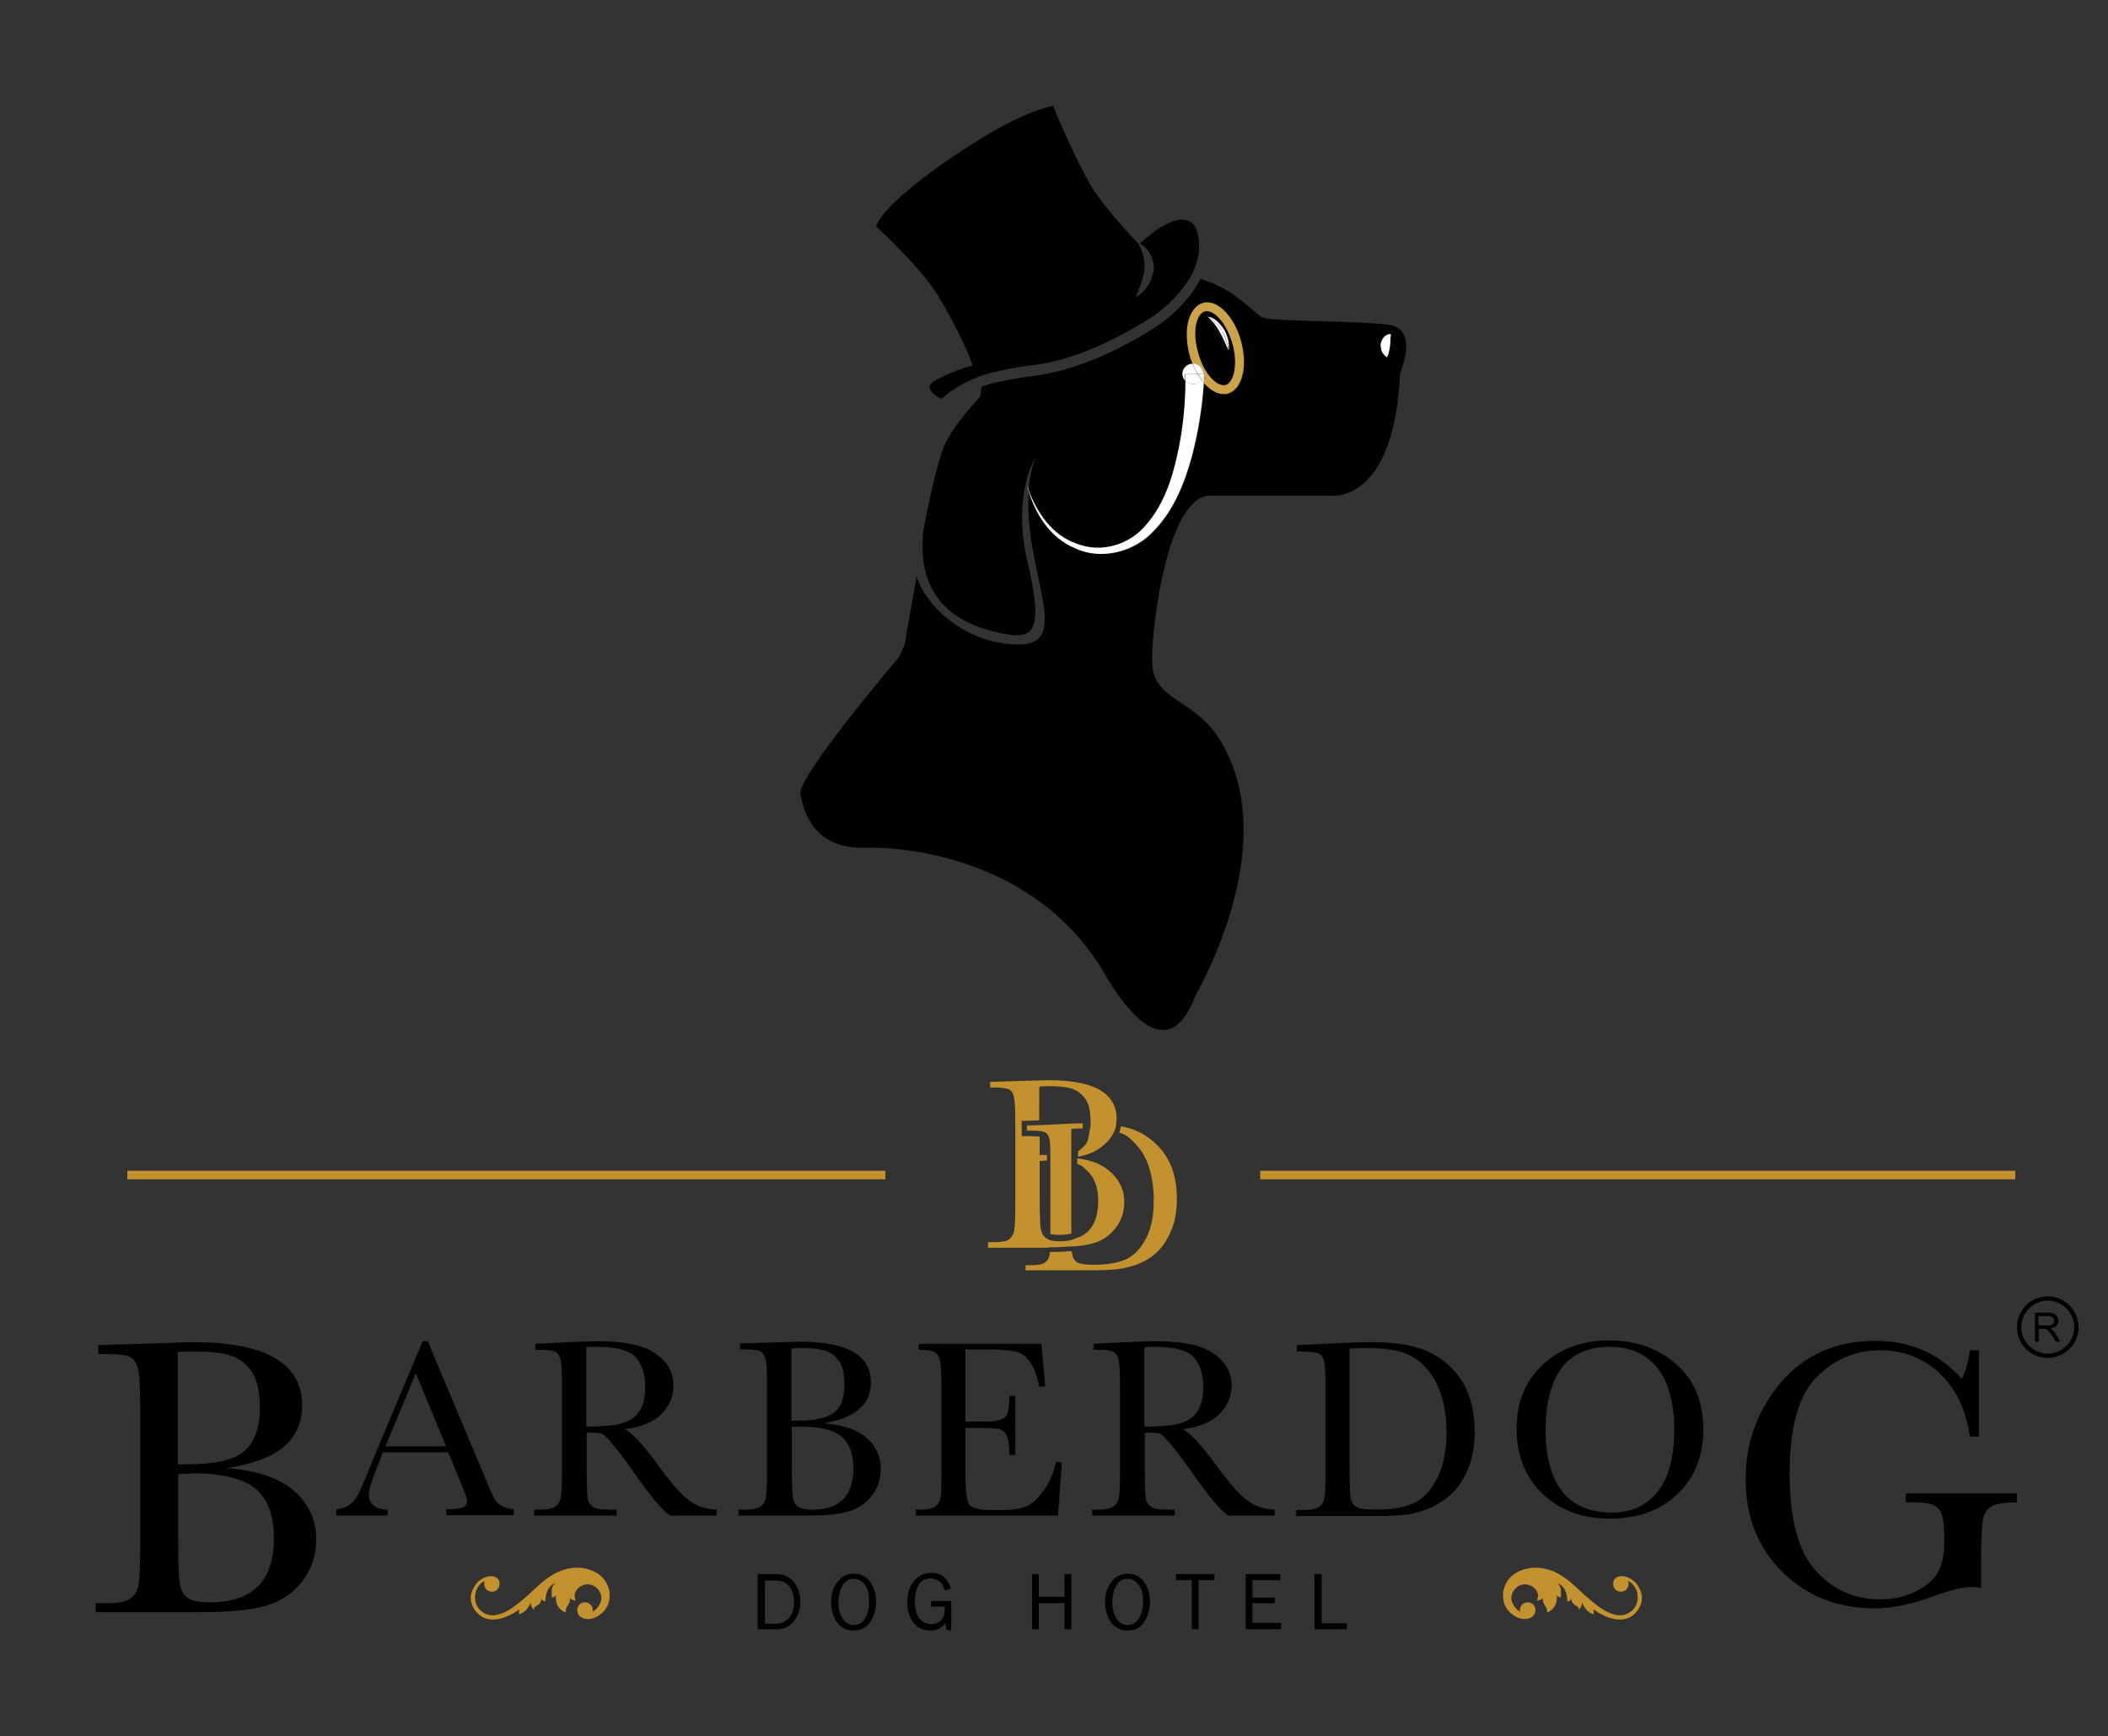 <?xml version="1.0" encoding="utf-8"?>
<!-- Generator: Adobe Illustrator 24.0.1, SVG Export Plug-In . SVG Version: 6.00 Build 0)  -->
<svg version="1.1" id="Layer_1" xmlns="http://www.w3.org/2000/svg" xmlns:xlink="http://www.w3.org/1999/xlink" x="0px" y="0px"
	 viewBox="0 0 493.3 406.3" style="enable-background:new 0 0 493.3 406.3;" xml:space="preserve">
<rect x="0" y="0" width="493.3" height="406.3" fill="#333333" stroke="none"/>
<style type="text/css">
	.st0{fill:#010101;}
	.st1{fill:#CDA349;}
	.st2{fill:#FFFFFF;}
	.st3{fill-rule:evenodd;clip-rule:evenodd;fill:#C3922E;}
	.st4{fill:#C3922E;}
</style>
<g>
	<g>
		<path d="M53,343.6c7.1,0.5,12.4,2.3,15.8,5.3c3.4,3,5.2,6.8,5.2,11.3c0,3.9-1.2,7.3-3.5,10.2c-2.3,2.8-5.3,4.7-9,5.6
			c-3.6,0.9-8.5,1.3-14.6,1.3H22.4v-2.1h2.4c2.7,0,4.5-0.3,5.6-1c1-0.7,1.7-1.7,2-3.2c0.3-1.4,0.4-4.8,0.4-10v-30.5
			c0-5.1-0.1-8.4-0.4-9.8c-0.3-1.5-0.9-2.5-1.8-3c-0.9-0.6-3-0.8-6.2-0.8H23v-2.1l10.3-0.3l11.7-0.4c17.1,0,25.7,4.9,25.7,14.8
			c0,4.1-1.5,7.3-4.4,9.8C63.4,341.1,58.9,342.7,53,343.6z M41.7,342.7c0.8,0,1.4,0,1.9,0c6.6,0,11.2-1,13.6-3.1
			c2.4-2.1,3.6-5.5,3.6-10.2c0-3.3-0.5-5.8-1.4-7.6c-1-1.8-2.4-3.2-4.3-4.1c-1.9-1-5.2-1.4-9.8-1.4c-1.2,0-2.4,0-3.7,0.1V342.7z
			 M41.7,345v13.9c0,5.9,0.1,9.7,0.3,11.3c0.2,1.6,0.8,2.8,1.7,3.6c0.9,0.8,2.8,1.2,5.6,1.2c4.9,0,8.6-1.3,11.1-3.8
			c2.5-2.5,3.7-6.3,3.7-11.3c0-5.2-1.4-9-4.2-11.4c-2.8-2.4-7.7-3.7-14.7-3.7C44.1,344.9,43,344.9,41.7,345z"/>
		<path d="M104.9,339.9H89.6l-1,2.6c-1.5,3.7-2.3,6.1-2.3,7.2c0,1.2,0.4,2.1,1.2,2.7c0.8,0.6,1.9,0.9,3.2,0.9v1.4h-12v-1.4
			c1.8-0.3,3.1-0.9,4-1.9c0.9-1,1.9-3,3.1-6.2c0.1-0.3,0.6-1.4,1.4-3.4l11.7-27.9h1.2l13.4,31.9l1.8,4.2c0.4,1,1,1.7,1.7,2.2
			c0.7,0.5,1.8,0.9,3.2,1v1.4h-15.8v-1.4c1.9,0,3.2-0.1,3.9-0.4c0.7-0.3,1-0.9,1-1.7c0-0.4-0.5-1.7-1.4-3.9L104.9,339.9z
			 M104.4,338.5l-7.1-17.1l-7.1,17.1H104.4z"/>
		<path d="M167.6,354.7h-10.8c-1.9-1.3-4.9-4.9-8.8-10.6c-1.3-1.8-2.6-3.6-3.9-5.2c-1.4-1.7-2.3-2.7-2.8-3.1
			c-0.5-0.4-1.3-0.5-2.4-0.5h-1.6v8.9c0,3.2,0.1,5.2,0.2,6.2c0.1,1,0.5,1.7,1.2,2.2c0.6,0.5,1.9,0.7,3.7,0.7h1.9v1.4H125v-1.4h1.3
			c1.7,0,2.9-0.2,3.6-0.7c0.7-0.4,1.1-1.1,1.3-2c0.2-0.9,0.3-3.1,0.3-6.4v-19.7c0-3.2-0.1-5.3-0.3-6.2c-0.2-0.9-0.6-1.6-1.2-1.9
			c-0.6-0.4-1.9-0.5-4-0.5h-0.7v-1.4l5.8-0.3c3.8-0.2,6.9-0.3,9.1-0.3c3.8,0,7,0.4,9.4,1.1c2.4,0.7,4.3,1.9,5.8,3.5
			c1.5,1.6,2.2,3.6,2.2,5.8c0,2.6-1,4.9-2.9,6.7c-1.9,1.9-4.8,3-8.5,3.5c1.7,0.8,4.4,3.7,8.1,8.8c3,4.1,5.4,6.8,7.2,8
			c1.7,1.3,3.8,1.9,6.2,2V354.7z M137.2,333.9c1.5,0,3-0.1,4.6-0.2c1.6-0.1,3-0.3,4.1-0.7c1.2-0.4,2.1-0.9,2.8-1.6
			c0.7-0.7,1.3-1.6,1.7-2.7c0.4-1.1,0.6-2.5,0.6-4.1c0-2.8-0.7-5.1-2.1-6.8c-1.4-1.7-4.5-2.6-9.2-2.6c-0.7,0-1.6,0-2.5,0.1V333.9z"
			/>
		<path d="M192.6,333.1c4.6,0.3,8,1.5,10.2,3.4c2.2,1.9,3.3,4.4,3.3,7.3c0,2.5-0.8,4.7-2.3,6.5c-1.5,1.8-3.4,3-5.8,3.6
			c-2.3,0.6-5.5,0.8-9.4,0.8h-15.8v-1.4h1.5c1.7,0,2.9-0.2,3.6-0.7c0.7-0.4,1.1-1.1,1.3-2c0.2-0.9,0.3-3.1,0.3-6.4v-19.6
			c0-3.3-0.1-5.4-0.3-6.3c-0.2-0.9-0.6-1.6-1.2-2c-0.6-0.4-1.9-0.5-4-0.5h-0.8v-1.4l6.6-0.2l7.5-0.2c11,0,16.5,3.2,16.5,9.5
			c0,2.6-0.9,4.7-2.8,6.3C199.2,331.4,196.4,332.5,192.6,333.1z M185.3,332.5c0.5,0,0.9,0,1.2,0c4.3,0,7.2-0.7,8.8-2
			c1.6-1.3,2.3-3.5,2.3-6.5c0-2.1-0.3-3.7-0.9-4.9c-0.6-1.1-1.5-2-2.8-2.7c-1.2-0.6-3.3-0.9-6.3-0.9c-0.8,0-1.6,0-2.4,0.1V332.5z
			 M185.3,333.9v9c0,3.8,0.1,6.2,0.2,7.3c0.1,1,0.5,1.8,1.1,2.3c0.6,0.5,1.8,0.8,3.6,0.8c3.2,0,5.5-0.8,7.1-2.4
			c1.6-1.6,2.4-4.1,2.4-7.3c0-3.3-0.9-5.8-2.7-7.3c-1.8-1.6-4.9-2.4-9.4-2.4C186.8,333.9,186.1,333.9,185.3,333.9z"/>
		<path d="M247.1,342.2h1.4l-0.9,12.5h-33.3v-1.4h0.8c2,0,3.3-0.3,3.9-0.8c0.6-0.5,1-1.2,1.1-2c0.2-0.8,0.2-2.9,0.2-6.3v-19.7
			c0-3.1-0.1-5.1-0.3-6c-0.2-1-0.6-1.6-1.2-2c-0.6-0.4-1.9-0.6-3.8-0.6v-1.4h28.7l0.9,10h-1.4c-0.6-2.8-1.4-4.8-2.3-6
			c-0.9-1.2-2-1.9-3.3-2.2c-1.3-0.3-3.3-0.5-6.1-0.5h-5.6v16.9h4.3c2,0,3.3-0.2,4.1-0.5c0.8-0.3,1.3-0.8,1.5-1.5
			c0.2-0.7,0.4-2,0.4-4h1.4v13.8h-1.4c0-2.2-0.2-3.7-0.6-4.5c-0.4-0.8-0.9-1.3-1.6-1.5c-0.7-0.2-1.9-0.3-3.7-0.3h-4.4v9.5
			c0,4.8,0.3,7.6,0.9,8.4c0.6,0.8,2.3,1.3,5,1.3h3c2.1,0,3.9-0.3,5.2-0.8c1.4-0.5,2.7-1.7,3.9-3.4
			C245.4,347.5,246.4,345.2,247.1,342.2z"/>
		<path d="M298.2,354.7h-10.8c-1.9-1.3-4.9-4.9-8.8-10.6c-1.3-1.8-2.6-3.6-3.9-5.2c-1.4-1.7-2.3-2.7-2.8-3.1
			c-0.5-0.4-1.3-0.5-2.4-0.5h-1.6v8.9c0,3.2,0.1,5.2,0.2,6.2c0.1,1,0.5,1.7,1.2,2.2c0.6,0.5,1.9,0.7,3.7,0.7h1.9v1.4h-19.3v-1.4h1.3
			c1.7,0,2.9-0.2,3.6-0.7c0.7-0.4,1.1-1.1,1.3-2c0.2-0.9,0.3-3.1,0.3-6.4v-19.7c0-3.2-0.1-5.3-0.3-6.2c-0.2-0.9-0.6-1.6-1.2-1.9
			c-0.6-0.4-1.9-0.5-4-0.5h-0.7v-1.4l5.8-0.3c3.8-0.2,6.9-0.3,9.1-0.3c3.8,0,7,0.4,9.4,1.1c2.4,0.7,4.3,1.9,5.8,3.5
			c1.5,1.6,2.2,3.6,2.2,5.8c0,2.6-1,4.9-2.9,6.7c-1.9,1.9-4.8,3-8.5,3.5c1.7,0.8,4.4,3.7,8.1,8.8c3,4.1,5.4,6.8,7.2,8
			c1.7,1.3,3.8,1.9,6.2,2V354.7z M267.8,333.9c1.5,0,3-0.1,4.6-0.2c1.6-0.1,3-0.3,4.1-0.7c1.2-0.4,2.1-0.9,2.8-1.6
			c0.7-0.7,1.3-1.6,1.7-2.7c0.4-1.1,0.6-2.5,0.6-4.1c0-2.8-0.7-5.1-2.1-6.8c-1.4-1.7-4.5-2.6-9.2-2.6c-0.7,0-1.6,0-2.5,0.1V333.9z"
			/>
		<path d="M303.4,314.8l6.6-0.3c5.5-0.3,9.2-0.4,11.2-0.4c6,0,10.6,0.9,14,2.7c3.3,1.8,5.8,4.3,7.5,7.4c1.6,3.1,2.4,6.7,2.4,10.8
			c0,2.9-0.4,5.6-1.3,8.1c-0.9,2.4-2.1,4.5-3.7,6.1c-1.6,1.6-3.4,2.8-5.4,3.7c-2,0.8-4,1.4-5.8,1.6c-1.8,0.2-4.4,0.3-7.8,0.3h-17.8
			v-1.4h1.7c1.7,0,2.9-0.2,3.6-0.7c0.7-0.4,1.1-1.1,1.3-2c0.2-0.9,0.3-3.1,0.3-6.4v-19.4c0-3.2-0.1-5.3-0.3-6.2
			c-0.2-0.9-0.6-1.6-1.2-1.9c-0.6-0.3-1.9-0.5-4-0.5h-1.2V314.8z M315.8,315.6v26.9c0,4,0.1,6.5,0.2,7.7c0.1,1.1,0.6,2,1.3,2.4
			c0.7,0.5,2.3,0.7,4.7,0.7c3.5,0,6.4-0.5,8.6-1.4c2.3-1,4.1-2.9,5.6-5.7c1.5-2.8,2.3-6.4,2.3-10.8c0-3.4-0.4-6.4-1.3-9.1
			c-0.9-2.7-2.1-4.8-3.8-6.5c-1.6-1.7-3.5-2.8-5.5-3.4c-2-0.6-4.6-0.9-7.7-0.9C318.8,315.5,317.3,315.5,315.8,315.6z"/>
		<path d="M354.9,334.3c0-6.2,2.1-11.2,6.2-15c4.2-3.8,9.3-5.6,15.5-5.6c6.3,0,11.5,1.9,15.7,5.6c4.2,3.7,6.3,8.8,6.3,15.2
			c0,6.2-2,11.3-6,15.1c-4,3.9-9.3,5.8-15.9,5.8c-6.4,0-11.6-1.9-15.7-5.8C357,345.8,354.9,340.7,354.9,334.3z M361.7,334.5
			c0,6.5,1.3,11.3,3.9,14.6c2.6,3.2,6.5,4.9,11.6,4.9c4.5,0,8.1-1.6,10.7-4.9c2.6-3.2,3.9-8.1,3.9-14.5c0-6.2-1.3-11-3.9-14.4
			c-2.6-3.3-6.3-5-11.3-5c-4.8,0-8.6,1.6-11.1,4.9C363,323.4,361.7,328.2,361.7,334.5z"/>
		<path d="M446,349.5H472v2.1c-2.9,0-4.8,0.3-5.9,0.9c-1,0.6-1.7,1.5-2,2.9c-0.3,1.4-0.5,4.6-0.5,9.8v6.4c-0.7-0.1-1.4-0.2-1.9-0.2
			c-2.3,0-5.3,0.7-9,2.1c-5.1,1.9-9.7,2.9-14,2.9c-8.6,0-15.8-2.8-21.6-8.5c-5.7-5.7-8.6-12.9-8.6-21.6c0-8.6,2.7-16.2,8.2-22.7
			c5.5-6.5,12.9-9.8,22.3-9.8c8.1,0,14.8,3,20.1,8.9c1-2.1,1.6-4.3,1.9-6.7h2.1v20.2h-2.1c-0.9-6.2-3.2-11.1-7.1-14.8
			c-3.8-3.6-8.5-5.4-14-5.4c-5.7,0-10.6,2.1-14.8,6.3c-4.2,4.2-6.3,11.7-6.3,22.5c0,10.7,2,18.3,6.1,22.8c4.1,4.5,9.1,6.7,15.1,6.7
			c3.1,0,5.9-0.6,8.4-1.9c2.5-1.3,4.2-2.8,5.2-4.6c0.9-1.8,1.4-4.1,1.4-6.9c0-3.2-0.2-5.4-0.6-6.5c-0.4-1.1-1.1-1.8-2-2.2
			c-0.9-0.4-2.5-0.6-4.9-0.6H446V349.5z"/>
	</g>
	<g>
		<path class="st0" d="M324.9,76c-7.5-1-27-0.7-29.4-1.7c-2-0.8-6.5-6.8-14.6-9c-0.8,1.6-1.9,3.2-3.2,4.8c-3.2,3.8-6.9,6.2-6.9,6.2
			c-13.3,8.6-23.3,10.8-27.1,11.4c-0.6,0.1-6.8,0.9-9,1.5c-0.8,0.1-1.7,0.3-2.5,0.5c-0.8,0.2-1.6,0.5-2.5,0.8
			c-0.1,0.8-0.2,1.6-0.3,2.3c0,0-7,7.3-8.7,12.2c-1.1,3.1-2.5,8-4.6,19c-1.7,14.7,6.1,22.3,19.9,24.5c5.6,0.9,8.3-0.9,4.5-16.8
			s1.8-24.6,1.8-24.6c-0.9,2.5-1.4,5-1.6,7.5c1.9,5.6,5.7,10.9,11.3,12.8c5.8,2.3,12.6,0.1,16.4-4.5c4-4.6,6-10.7,7.3-16.7
			c1.2-5.5,1.7-11.3,1.8-16.9c-0.4-0.4-0.6-1-0.6-1.6c0-1.3,1-2.3,2.3-2.4c-0.2-0.6-0.5-1.3-0.7-2c-0.8-2.7-0.9-5.5-0.4-7.7
			c0.5-2.5,1.8-4.1,3.5-4.6c3.3-0.9,7.3,3.1,8.9,8.9c0.8,2.7,0.9,5.5,0.4,7.7c-0.5,2.5-1.8,4.1-3.5,4.6c-0.3,0.1-0.7,0.1-1,0.1
			c-1.6,0-3.2-1-4.6-2.6c-0.4,5.9-1.3,11.6-2.8,17.2c-1.7,6.2-4.2,12.6-8.9,17.4c-4.5,5-12.4,6.9-18.4,4.1c-5.8-2.4-9.2-8-10.9-13.7
			c-1.6,17.9,10.2,35.6-1.7,36.1c-12,0.5-22.4-8.4-24.6-16c-0.4,2.7-2.3,12.5-2.7,15.7c0,0-1.2,3.2-1.9,3.9
			c-0.7,0.7-23.3,27.5-22.6,31.4c0.7,3.9,2.9,12.9,15.1,12.6c12.2-0.3,41.1,3.9,55.9,29.2c14.8,25.3,20.5,7.6,21.6,5.2
			c1.3-2.6,20.4-36.1,5.4-59.9c-6.1-9.7-15.7-8.8-15.7-18.3c0-9.5,3.9-38.6,13.6-38.6h28.4c0,0,14.6,1.9,16-28.4
			C327.5,87.4,332.4,77,324.9,76z M325.3,80.8c-0.1,0.7-0.2,1.6-0.7,2.8c-0.6-0.3-0.9-0.8-1.2-1.3c-0.3-0.5-0.4-1.1-0.3-1.7
			c0.1-1.1,1-2.5,2.4-2.4C325.2,79.5,325.3,80,325.3,80.8z"/>
		<path class="st0" d="M286.8,90.1c0.9-0.3,1.7-1.4,2-3c0.4-1.9,0.3-4.3-0.4-6.7c-1.3-4.8-4.1-7.6-6-7.6c-0.2,0-0.3,0-0.5,0.1
			c-0.9,0.3-1.7,1.4-2,3c-0.4,1.9-0.3,4.3,0.4,6.7C281.8,87.8,284.8,90.7,286.8,90.1z M282.6,74.1c1.7,0.3,2.9,1.7,3.8,3.1
			c0.4,0.7,0.7,1.5,0.9,2.3c0.2,0.8,0.2,1.6,0.2,2.5L282.6,74.1L282.6,74.1C282.6,74.1,282.6,74.1,282.6,74.1z"/>
		<path class="st1" d="M281.6,87.5h0.3c0,0.7-0.1,1.4-0.2,2.1c1.4,1.6,3,2.6,4.6,2.6c0.3,0,0.7,0,1-0.1c1.7-0.5,2.9-2.1,3.5-4.6
			c0.5-2.2,0.3-5-0.4-7.7c-1.6-5.8-5.6-9.9-8.9-8.9c-1.7,0.5-2.9,2.1-3.5,4.6c-0.5,2.2-0.3,5,0.4,7.7c0.2,0.7,0.4,1.3,0.7,2
			c0,0,0.1,0,0.1,0C280.5,85.1,281.6,86.2,281.6,87.5z M279.9,75.9c0.4-1.7,1.1-2.8,2-3c0.2,0,0.3-0.1,0.5-0.1c1.9,0,4.6,2.8,6,7.6
			c0.7,2.4,0.8,4.8,0.4,6.7c-0.4,1.7-1.1,2.8-2,3c-1.9,0.5-5-2.4-6.4-7.5C279.7,80.2,279.5,77.8,279.9,75.9z"/>
		<path class="st2" d="M280.2,87.5c-0.4-0.7-0.8-1.5-1.2-2.4c-1.3,0.1-2.3,1.1-2.3,2.4c0,0.6,0.3,1.2,0.6,1.6c0-0.5,0-1.1,0-1.6
			L280.2,87.5z"/>
		<path class="st2" d="M281.6,87.5c0-1.3-1.1-2.4-2.4-2.4c0,0-0.1,0-0.1,0c0.3,0.9,0.7,1.6,1.2,2.4H281.6z"/>
		<path class="st2" d="M240.3,113.4c0.1,0.4,0.2,0.8,0.4,1.2c0-0.1,0-0.1,0-0.2C240.6,114.1,240.4,113.8,240.3,113.4z"/>
		<path class="st2" d="M251.6,128.3c6,2.9,13.9,0.9,18.4-4.1c4.7-4.8,7.2-11.2,8.9-17.4c1.5-5.7,2.4-11.4,2.8-17.2
			c-0.2-0.2-0.4-0.5-0.6-0.8c-0.4,0.6-1.1,1.1-1.9,1.1c-0.7,0-1.3-0.3-1.8-0.8c0,5.6-0.6,11.4-1.8,16.9c-1.3,6.1-3.3,12.1-7.3,16.7
			c-3.8,4.7-10.5,6.9-16.4,4.5c-5.6-1.9-9.3-7.2-11.3-12.8c0,0.1,0,0.1,0,0.2C242.3,120.3,245.7,125.9,251.6,128.3z"/>
		<path class="st2" d="M281.6,87.5C281.6,87.5,281.6,87.5,281.6,87.5c0,0.5-0.2,1-0.5,1.3c0.2,0.3,0.4,0.5,0.6,0.8
			c0-0.7,0.1-1.4,0.2-2.1H281.6z"/>
		<path class="st2" d="M279.2,89.9c0.8,0,1.5-0.4,1.9-1.1c-0.3-0.4-0.6-0.9-0.9-1.3l-2.8,0c0,0.5,0,1.1,0,1.6
			C277.9,89.6,278.5,89.9,279.2,89.9z"/>
		<path class="st2" d="M281.6,87.5h-1.3c0.3,0.5,0.6,0.9,0.9,1.3C281.4,88.5,281.6,88,281.6,87.5C281.6,87.5,281.6,87.5,281.6,87.5z
			"/>
		<path class="st2" d="M323.1,80.6c0,0.6,0.1,1.2,0.3,1.7c0.3,0.5,0.6,1,1.2,1.3c0.5-1.2,0.6-2,0.7-2.8c0.1-0.8,0-1.3,0.2-2.6
			C324.1,78.1,323.2,79.5,323.1,80.6z"/>
		<path class="st0" d="M280.2,54.4c0,0-0.3-2-2.1-2.7c-0.5-0.2-1-0.3-1.5-0.3c-1.4,0-3.2,0.7-5.3,2c-1.4,0.9-2.9,2.1-4.6,3.6
			c2.1,1.1,3.5,3.7,3.3,6.2c0,0.4-0.2,0.8-0.3,1.1h0c-0.2,0.9-0.6,1.8-1.1,2.6c-0.4,0.5-0.8,1-1.2,1.5c-0.5,0.4-1,0.8-1.6,1.1
			l1.3-3.4c0.2-0.6,0.3-1.2,0.5-1.7c0.1-0.5,0.2-0.9,0.2-1.4c0.2-1.9-0.3-3.9-1.4-6c-0.9-0.9-7.6-7.9-10.9-13.2
			c-3.5-5.7-9-18.7-9-18.9l0-0.1l0,0c-0.1,0-6.4,0.7-19.9,9.5c-6.4,4.1-11.7,8-15.5,11.4c-3.4,3-5.5,5.5-6.1,7.3l0,0l0,0
			c0.1,0.1,10,9,14.3,15.9c4.1,6.6,8.2,15.3,8.2,16.7c-0.6,0.1-5.2,1.4-9.1,3.7c0,0,0,0,0,0c-0.1,0.1-0.9,0.6-0.8,1.4
			c0,0.7,0.6,1.4,1.7,2.1c0,0,0.4,0.3,1,0.5c0,0,0,0,0.1,0c0,0,0.1,0,0.1-0.1c2.4-2.1,5.3-3.8,8.4-5c0.4-0.2,0.9-0.3,1.3-0.4
			c0.5-0.2,1-0.3,1.5-0.5c0.9-0.2,1.8-0.4,2.7-0.6c2.3-0.6,9-1.5,9.2-1.5c0,0,0,0,0,0c3.7-0.6,13.2-2.8,26.1-11.1
			c0,0,3.4-2.2,6.4-5.8c0.9-1.1,1.9-2.4,2.7-3.9C280.2,61.8,281.2,58.3,280.2,54.4z"/>
		<path class="st0" d="M287.6,82c-1.4-3-2.5-5.7-4.9-7.9l0,0L287.6,82z"/>
		<path class="st2" d="M287.6,82c0-0.8,0-1.7-0.2-2.5c-0.2-0.8-0.5-1.6-0.9-2.3c-0.9-1.4-2.1-2.8-3.8-3.1c0,0,0,0,0,0
			C282.6,74.1,286.4,75.6,287.6,82z"/>
		<path class="st2" d="M282.6,74.1c2.5,2.2,3.5,4.9,4.9,7.9C286.4,75.6,282.6,74.1,282.6,74.1z"/>
	</g>
	<path class="st3" d="M359.3,377c0.1-1-0.6-1.9-1.6-2c-1-0.1-1.9,0.6-2,1.6c0,0.2,0,0.4,0,0.6c-0.9-0.5-1.6-1.5-1.9-2.4
		c-0.6-2,1.2-4.2,3.3-4c1.3,0.1,2.5,1,2.8,2.3c0.2,0.6-0.3,1.2-0.1,1.6c0.5-0.4,1-0.2,1.4-0.9c-0.7,1.6,1.1,2,0.8,3.6
		c1.7-0.7,2.5-2,2.3-4.1c0.3,0.5,0.6,0.5,1,0.5c-0.2-0.8,0.5-2.1-0.9-3.3c1.7,0.6,2.3,2.2,2.4,4.3c0.5-0.1,0.9-0.3,0.9-0.9
		c0,2.1,1.7,1.6,1.8,2.8c0.5-0.4,0.7-1,0.7-1.7c0.6,1.5,1.5,2.5,2.8,2.8c-0.2-0.5,0.1-0.8-0.2-1.2c2.6,1.9,6.8,3.7,9.6,1.2
		c1-0.9,1.6-2,1.8-3.3c0.2-1.4-0.4-2.7-1.2-3.8c-0.2-0.3-0.4-0.5-0.7-0.7c-1.3-1.1-2.9-1.4-3.9-0.9c-0.5,0.3-0.9,0.8-0.9,1.4
		c-0.1,1,0.6,1.9,1.6,2c1,0.1,1.9-0.6,2-1.6c0-0.3,0-0.6-0.1-0.9c0.6,0.3,1.1,0.7,1.4,1.2c0.7,0.9,0.9,2,0.8,3.2
		c-0.1,1.1-0.7,2.1-1.5,2.7c-2,1.6-4.2,0.9-6.2-0.2c-1.9-1.1-3.6-2.7-4.8-3.7c-1.8-1.7-3.6-3.5-5.7-4.7c-3.1-1.8-6.9-2.3-10.2-0.4
		c-3.2,1.8-4.2,6.4-1.6,9.1c0.6,0.6,1.4,1.2,2.3,1.5C356.9,379.2,359.1,378.9,359.3,377L359.3,377z M135.1,377c-0.1-1,0.6-1.9,1.6-2
		c1-0.1,1.9,0.6,2,1.6c0,0.2,0,0.4,0,0.6c0.9-0.5,1.6-1.5,1.9-2.4c0.6-2-1.2-4.2-3.3-4c-1.3,0.1-2.5,1-2.8,2.3
		c-0.2,0.6,0.3,1.2,0.1,1.6c-0.5-0.4-1-0.2-1.4-0.9c0.7,1.6-1.1,2-0.8,3.6c-1.7-0.7-2.5-2-2.3-4.1c-0.3,0.5-0.6,0.5-1,0.5
		c0.2-0.8-0.5-2.1,0.9-3.3c-1.7,0.6-2.3,2.2-2.4,4.3c-0.5-0.1-0.9-0.3-0.9-0.9c0,2.1-1.7,1.6-1.8,2.8c-0.5-0.4-0.7-1-0.7-1.7
		c-0.6,1.5-1.5,2.5-2.8,2.8c0.2-0.5-0.1-0.8,0.2-1.2c-2.6,1.9-6.8,3.7-9.6,1.2c-1-0.9-1.6-2-1.8-3.3c-0.2-1.4,0.4-2.7,1.2-3.8
		c0.2-0.3,0.4-0.5,0.7-0.7c1.3-1.1,2.9-1.4,3.9-0.9c0.5,0.3,0.9,0.8,0.9,1.4c0.1,1-0.6,1.9-1.6,2c-1,0.1-1.9-0.6-2-1.6
		c0-0.3,0-0.6,0.1-0.9c-0.6,0.3-1.1,0.7-1.4,1.2c-0.7,0.9-0.9,2-0.8,3.2c0.1,1.1,0.7,2.1,1.5,2.7c2,1.6,4.2,0.9,6.2-0.2
		c1.9-1.1,3.6-2.7,4.8-3.7c1.8-1.7,3.6-3.5,5.7-4.7c3.1-1.8,6.9-2.3,10.2-0.4c3.2,1.8,4.2,6.4,1.6,9.1c-0.6,0.6-1.4,1.2-2.3,1.5
		C137.5,379.2,135.3,378.9,135.1,377z"/>
	<g>
		<g>
			<path class="st4" d="M245.5,291.9h0.2h0.6c1.6,0,3.1-0.1,4.5-0.2c0.1,0,0.2,0,0.2,0c0.1,0,0.2,0,0.2,0c1.6-0.1,3-0.3,4.1-0.6
				c2.3-0.5,4.1-1.7,5.6-3.5c1.5-1.8,2.2-3.9,2.2-6.3c0-2.8-1.1-5.1-3.2-7c-1.9-1.7-4-2.7-7.8-3.2v1.3c1.3,0.4,1.5,0.9,2.3,1.6
				c1.7,1.5,2.6,3.9,2.6,7.1c0,3.1-0.8,5.5-2.3,7c-0.9,0.9-2.1,1.5-3.5,1.9c-0.1,0-0.2,0-0.2,0.1c-0.1,0-0.2,0-0.2,0.1
				c-0.9,0.2-1.8,0.3-2.9,0.3c-0.8,0-1.5-0.1-2-0.2c-0.1,0-0.2,0-0.2-0.1c-0.1,0-0.2,0-0.2-0.1c-0.4-0.1-0.7-0.3-0.9-0.5
				c-0.6-0.5-0.9-1.3-1.1-2.3c-0.1-1-0.2-3.3-0.2-7v-8.6c0.8,0,1-0.1,1.7-0.1c0,0,0,0,0,0c0-0.5,0-0.9,0-1.3c-0.3,0-0.2,0-0.5,0
				c-0.3,0-0.7,0-1.2,0V266c-0.5,0-1.1-0.1-1.9-0.1h-1h-1.3v-1.2v-1.2v-1.2l1.2,0l2.9-0.1v-7.9c0.8-0.1,1.5-0.1,2.3-0.1
				c2.9,0,4.9,0.3,6.1,0.9c1.2,0.6,2.1,1.5,2.7,2.6c0.6,1.1,0.9,2.7,0.9,4.7c0,0,0,0.1,0,0.1c0,0.1,0,0.2,0,0.2s0,0.2,0,0.2
				c0,0.4,0,0.8-0.1,1.2c0,0.1,0,0.2,0,0.2c0,0.1,0,0.2-0.1,0.2c-0.3,1.7-0.3,2.9-1.4,3.8c-0.4,0.4-0.7,0.8-1.3,1.1v1.3
				c3.1-0.6,4.6-1.5,6.2-2.9c0.9-0.8,1.6-1.7,2.1-2.7c0-0.1,0-0.2,0.1-0.2c0-0.1,0-0.2,0.1-0.2c0.2-0.5,0.3-0.9,0.4-1.4
				c0-0.1,0-0.2,0-0.2c0-0.1,0-0.2,0-0.2c0-0.3,0.1-0.6,0.1-1c0-6.1-5.3-9.1-15.9-9.1l-7.3,0.2l-6.4,0.2v1.3h0.7
				c2,0,3.2,0.2,3.8,0.5c0.6,0.3,1,1,1.1,1.9c0.2,0.9,0.3,2.9,0.3,6.1v18.9c0,3.2-0.1,5.3-0.3,6.2c-0.2,0.9-0.6,1.5-1.2,2
				c-0.6,0.4-1.8,0.6-3.4,0.6h-1.5v1.3h14.2H245.5z"/>
			<path class="st4" d="M250.7,272.6v-0.2v-1.3v-0.2v-1.2v-0.3v-0.3v-4.9c1.2-0.1,1.4-0.1,2.6-0.1c0.1-0.4,0.1-0.8,0.1-1.2
				c-1.8,0-3.6,0.1-7.6,0.3l-2.2,0.1l-0.2,0l-0.2,0l-2.9,0.1v1.2h1c0.8,0,1.4,0,1.9,0.1c0.1,0,0.2,0,0.2,0c0.1,0,0.2,0,0.2,0
				c0.4,0.1,0.8,0.2,1,0.3c0.5,0.3,0.8,0.8,1,1.6c0.1,0.6,0.2,1.7,0.2,3.2c0,0.1,0,0.2,0,0.2c0,0.1,0,0.2,0,0.2c0,0.4,0,0.9,0,1.4
				c0,0.1,0,0.1,0,0.2v0.1v0.2v16.5c0,0.5,0-0.3,0,0.2c0.5,0.1,1.1,0.2,2,0.2c1.1,0,2-0.1,2.9-0.3c0-0.8,0-0.9,0-1.9v-14.1V272.6z"
				/>
			<path class="st4" d="M273.4,271.5c-1.4-2.6-3.5-4.7-6.3-6.3c-1.6-0.8-2.6-1.2-4.8-1.6c-0.1,0.5-0.2,1-0.4,1.5c0,0,0,0,0.1,0
				c1.7,0.5,2.4,1.2,3.7,2.6c1.4,1.4,2.5,3.3,3.2,5.5c0.7,2.3,1.1,4.8,1.1,7.7c0,3.7-0.6,6.7-1.9,9.1c-1.3,2.4-2.9,4-4.8,4.8
				c-1.9,0.8-4.4,1.2-7.3,1.2c-2,0-3.4-0.2-4-0.6c-0.6-0.4-1-1.1-1.1-2c0-0.3-0.1,0-0.1-0.6c-1.4,0.1-2.8,0.2-4.5,0.2h-0.6
				c0,0.7-0.1,0.5-0.1,0.8c-0.2,0.8-0.5,1.3-1.1,1.7c-0.6,0.4-1.6,0.6-3,0.6H240v1.2h15.1c2.8,0,5-0.1,6.6-0.3
				c1.6-0.2,3.2-0.6,4.9-1.3c1.7-0.7,3.3-1.7,4.6-3.1c1.3-1.4,2.3-3.1,3.1-5.2c0.8-2.1,1.1-4.4,1.1-6.8
				C275.4,277.2,274.8,274.1,273.4,271.5z"/>
		</g>
		<g>
			<g>
				<rect x="29.8" y="274" class="st4" width="177.4" height="2"/>
			</g>
			<g>
				<rect x="294.9" y="274" class="st4" width="176.7" height="2"/>
			</g>
		</g>
	</g>
	<g>
		<path d="M177.3,381.3v-12.9h4.3c1.8,0,3.2,0.6,4.2,1.9c1,1.2,1.5,2.8,1.5,4.5c0,1.8-0.5,3.3-1.5,4.6c-1,1.2-2.2,1.9-3.8,1.9H177.3
			z M178.9,380h2.6c1.4,0,2.4-0.5,3.2-1.4s1.1-2.2,1.1-3.8c0-1.3-0.3-2.4-1-3.4c-0.7-1-1.7-1.5-3.2-1.5h-2.6V380z"/>
		<path d="M199.8,381.6c-1.7,0-2.9-0.6-3.9-1.9c-0.9-1.3-1.4-2.9-1.4-4.7c0-2,0.5-3.6,1.5-4.8c1-1.3,2.2-1.9,3.8-1.9
			c1.6,0,2.9,0.6,3.8,1.9c1,1.3,1.4,2.8,1.4,4.7c0,1.8-0.5,3.4-1.4,4.8C202.8,380.9,201.4,381.6,199.8,381.6z M199.8,380.3
			c1.1,0,2-0.5,2.6-1.5c0.6-1,1-2.3,1-4c0-1.7-0.3-3-1-3.9c-0.7-0.9-1.5-1.4-2.6-1.4c-1.1,0-2,0.5-2.6,1.5c-0.6,1-1,2.3-1,3.9
			c0,1.6,0.3,2.9,1,3.9C197.8,379.8,198.7,380.3,199.8,380.3z"/>
		<path d="M222.6,374.8v6.7h-1l-0.4-1.6c-0.8,1.1-2,1.7-3.5,1.7c-1.7,0-3-0.6-4-1.9c-0.9-1.3-1.4-2.8-1.4-4.7c0-1.9,0.5-3.6,1.5-4.9
			c1-1.3,2.4-2,4.1-2c2.4,0,3.9,1.2,4.6,3.7l-1.5,0.4c-0.2-1-0.6-1.7-1.2-2.1c-0.6-0.4-1.3-0.7-2-0.7c-1.3,0-2.2,0.5-2.8,1.5
			c-0.6,1-0.9,2.3-0.9,3.9c0,1.7,0.3,3,1,3.9c0.7,0.9,1.6,1.4,2.8,1.4c0.9,0,1.7-0.3,2.3-0.9c0.6-0.6,0.9-1.4,0.9-2.5
			c0-0.2,0-0.4,0-0.7h-3.2v-1.3H222.6z"/>
		<path d="M250.7,381.3h-1.6v-6.1h-6v6.1h-1.6v-12.9h1.6v5.3h6v-5.3h1.6V381.3z"/>
		<path d="M263.9,381.6c-1.7,0-2.9-0.6-3.9-1.9c-0.9-1.3-1.4-2.9-1.4-4.7c0-2,0.5-3.6,1.5-4.8c1-1.3,2.2-1.9,3.8-1.9
			c1.6,0,2.9,0.6,3.8,1.9c1,1.3,1.4,2.8,1.4,4.7c0,1.8-0.5,3.4-1.4,4.8C266.9,380.9,265.6,381.6,263.9,381.6z M263.9,380.3
			c1.1,0,2-0.5,2.6-1.5s1-2.3,1-4c0-1.7-0.3-3-1-3.9c-0.7-0.9-1.5-1.4-2.6-1.4c-1.1,0-2,0.5-2.6,1.5c-0.6,1-1,2.3-1,3.9
			c0,1.6,0.3,2.9,1,3.9C261.9,379.8,262.8,380.3,263.9,380.3z"/>
		<path d="M280.5,381.3h-1.6v-11.5h-3.7v-1.4h9v1.4h-3.7V381.3z"/>
		<path d="M299.8,379.9v1.4h-8.3v-12.9h8.1v1.4h-6.5v4.1h5.2v1.3h-5.2v4.6H299.8z"/>
		<path d="M315.2,379.9v1.4h-7.6v-12.9h1.7v11.5H315.2z"/>
	</g>
</g>
<g>
	<g>
		<path d="M479.2,317.8c-4,0-7.2-3.2-7.2-7.2s3.2-7.2,7.2-7.2s7.2,3.2,7.2,7.2S483.2,317.8,479.2,317.8z M479.2,304.4
			c-3.4,0-6.2,2.8-6.2,6.2s2.8,6.2,6.2,6.2c3.4,0,6.2-2.8,6.2-6.2S482.6,304.4,479.2,304.4z"/>
	</g>
	<g>
		<path d="M476.2,314v-6.8h3c0.6,0,1.1,0.1,1.4,0.2c0.3,0.1,0.6,0.3,0.8,0.7c0.2,0.3,0.3,0.7,0.3,1c0,0.5-0.2,0.9-0.5,1.2
			c-0.3,0.3-0.8,0.5-1.5,0.6c0.2,0.1,0.4,0.2,0.5,0.3c0.3,0.2,0.5,0.5,0.8,0.9l1.2,1.9h-1.1l-0.9-1.4c-0.3-0.4-0.5-0.7-0.7-0.9
			c-0.2-0.2-0.3-0.4-0.5-0.5c-0.1-0.1-0.3-0.1-0.4-0.2c-0.1,0-0.3,0-0.5,0h-1v3H476.2z M477.1,310.2h1.9c0.4,0,0.7,0,1-0.1
			c0.2-0.1,0.4-0.2,0.5-0.4c0.1-0.2,0.2-0.4,0.2-0.6c0-0.3-0.1-0.6-0.4-0.8c-0.2-0.2-0.6-0.3-1.1-0.3h-2.2V310.2z"/>
	</g>
</g>
</svg>
